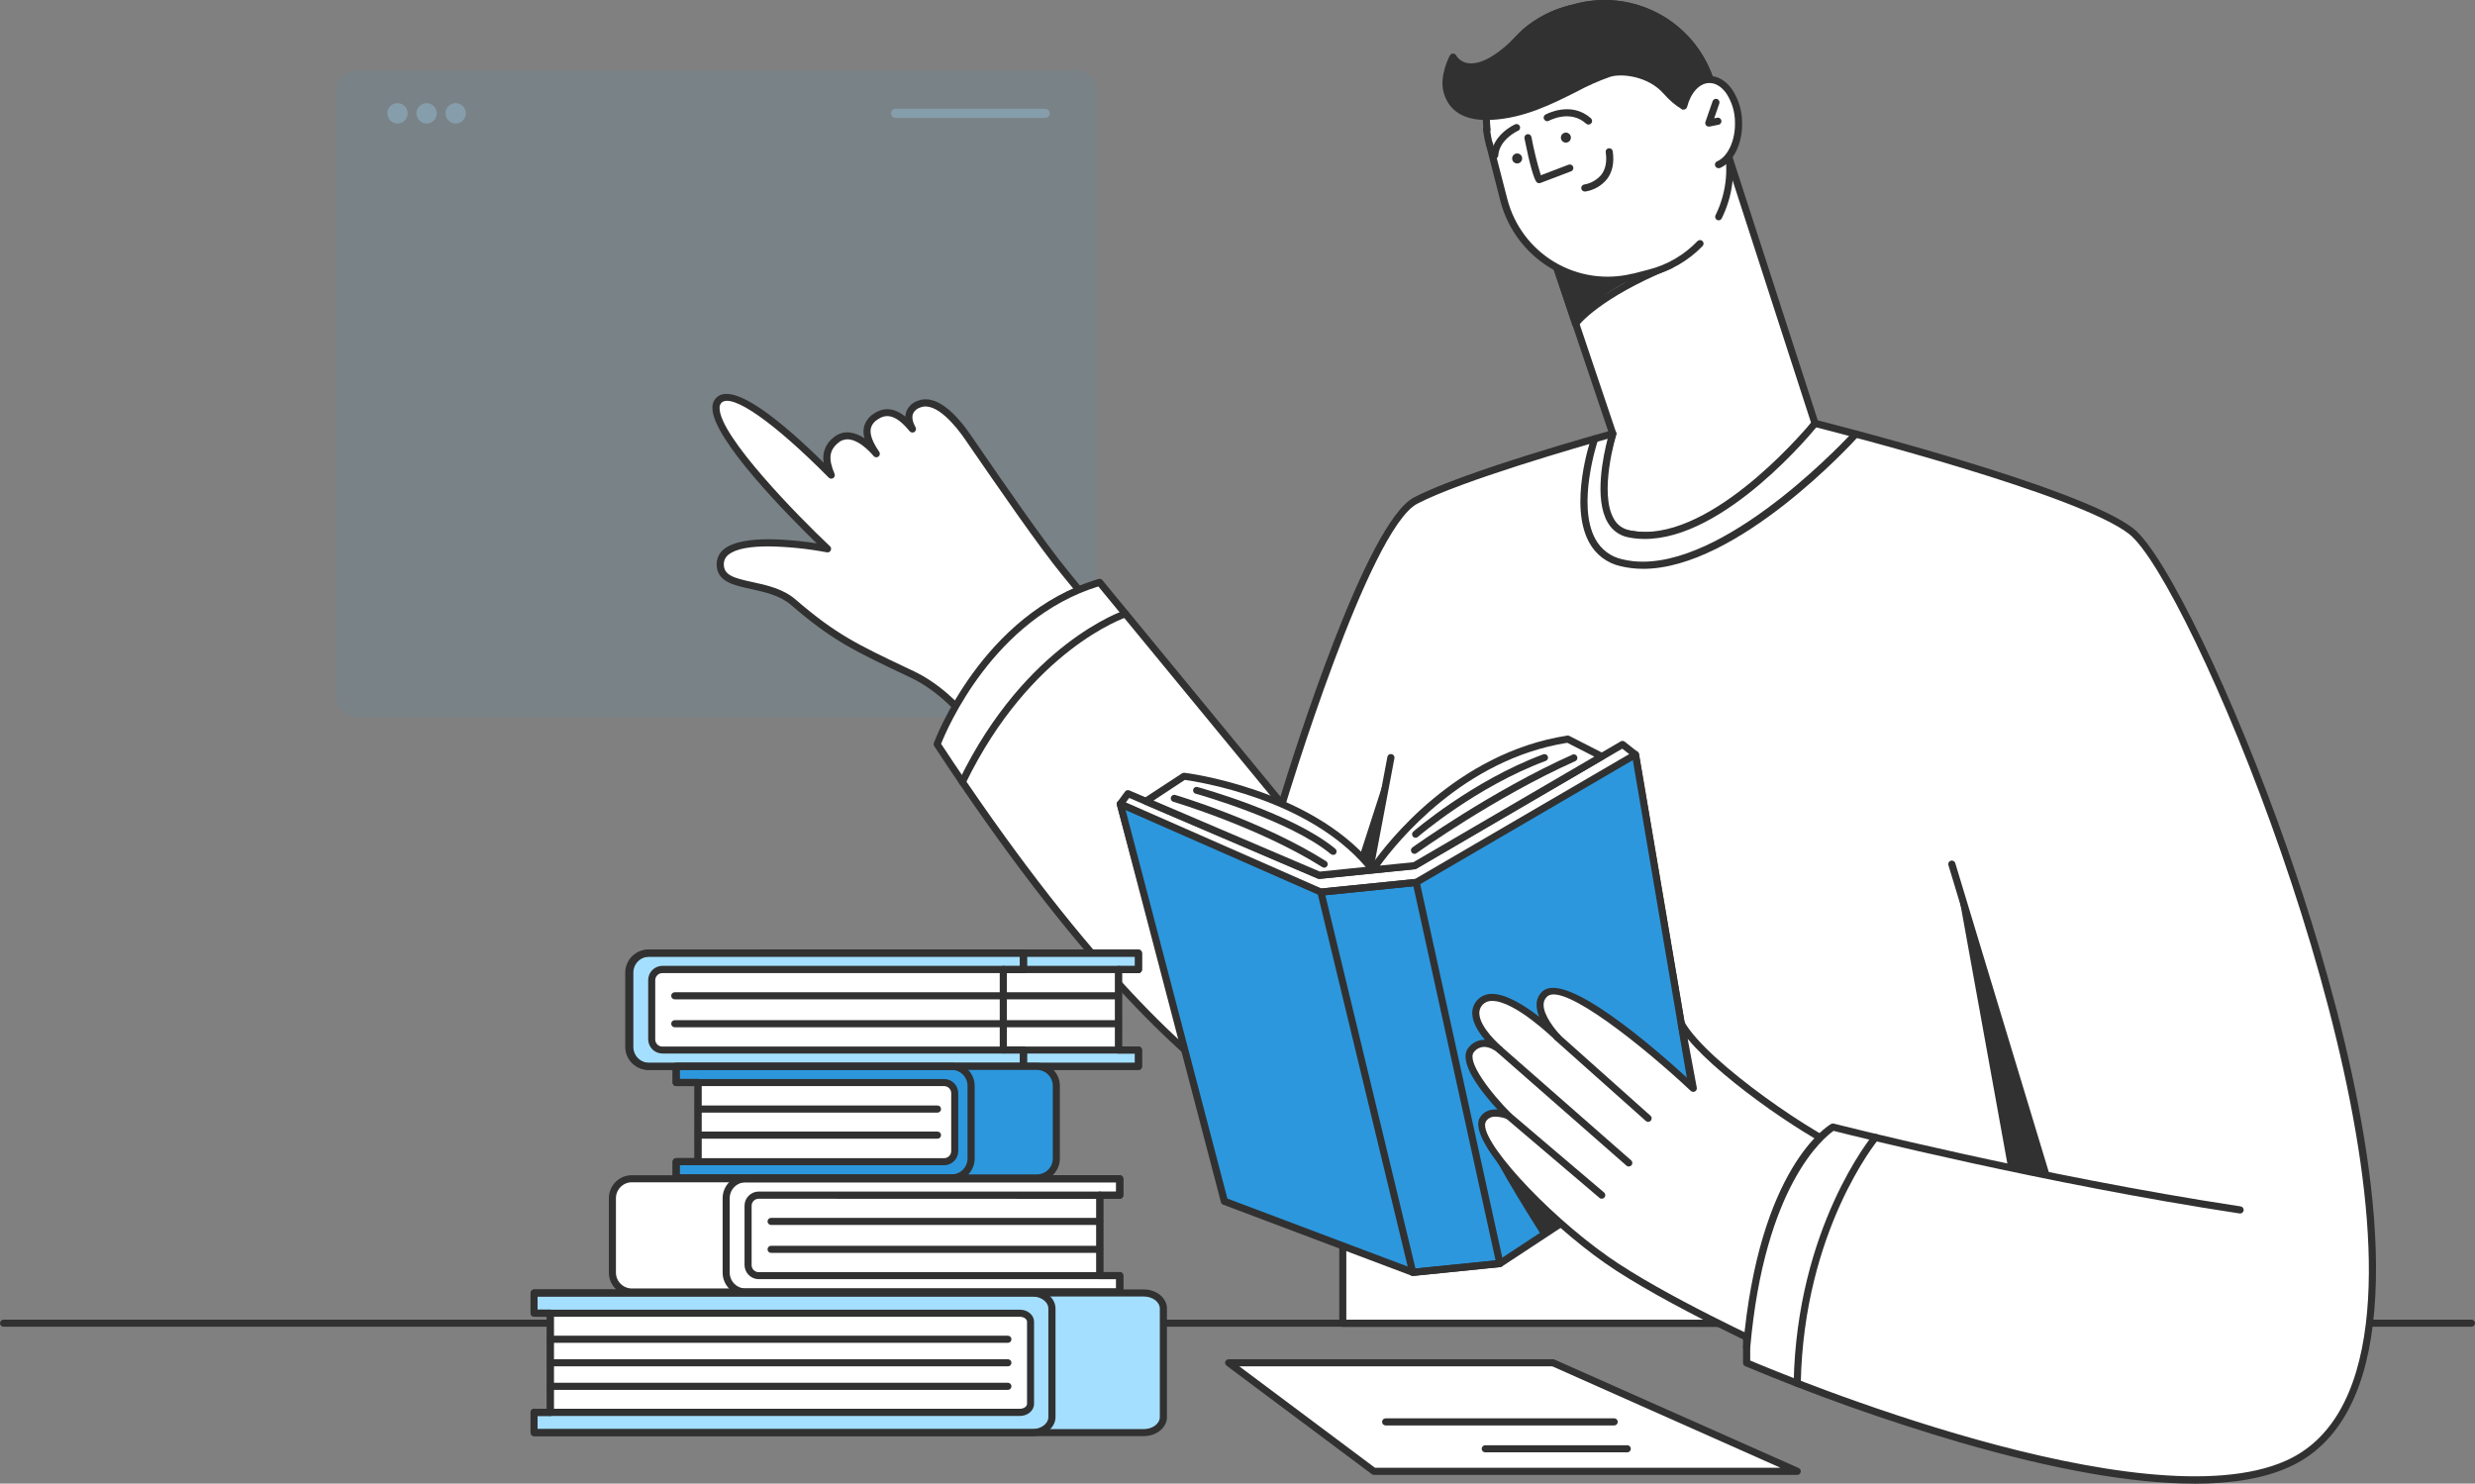 <?xml version="1.0" encoding="UTF-8"?>
<svg xmlns="http://www.w3.org/2000/svg" id="Layer_1" data-name="Layer 1" viewBox="0 0 811.01 486.16">
  <rect x="0" y="0" width="811.01" height="486.16" fill="#808080" stroke="none"/>
  <defs>
    <style>
      .cls-1 {
        opacity: .3;
      }

      .cls-1, .cls-2 {
        fill: none;
      }

      .cls-3 {
        opacity: .08;
      }

      .cls-3, .cls-4 {
        fill: #2c97dd;
      }

      .cls-2 {
        stroke: #a4dfff;
        stroke-linecap: round;
        stroke-linejoin: round;
        stroke-width: 3px;
      }

      .cls-5 {
        fill: #fff;
      }

      .cls-6 {
        fill: #a4dfff;
      }

      .cls-7 {
        fill: #313131;
      }
    </style>
  </defs>
  <rect class="cls-3" x="110.09" y="23.14" width="249.08" height="211.84" rx="6.33" ry="6.33"></rect>
  <g>
    <path class="cls-7" d="m809.85,434.75H1.16c-.31,0-.6-.12-.82-.34-.22-.22-.34-.51-.34-.82s.12-.61.34-.83c.22-.22.51-.34.82-.34h808.69c.31,0,.61.12.83.34.21.22.34.52.34.83s-.12.6-.34.82c-.22.22-.52.34-.83.34Z"></path>
    <path class="cls-5" d="m533.83,174.93c32.99,6.09,60.92-36.21,60.92-36.21l-30.09-92.93-61.91,19.89,25.74,76.42s-10.32,29.95,5.34,32.82Z"></path>
    <path class="cls-7" d="m540.49,176.72c-2.3,0-4.6-.21-6.87-.62-1.53-.24-3-.83-4.28-1.72-1.28-.89-2.34-2.05-3.11-3.4-5.19-8.89.08-26,1.02-28.86l-25.61-76.05c-.06-.15-.08-.31-.07-.47,0-.16.05-.32.12-.46.15-.28.39-.49.69-.59l61.91-19.89c.29-.09.61-.07.88.07.28.14.48.38.58.67l30.09,92.94c.05.17.06.34.04.51-.03.17-.08.34-.18.48-1.08,1.68-25.03,37.38-55.23,37.38Zm-6.45-2.91c30.01,5.58,56.28-30.72,59.42-35.25l-29.55-91.28-59.68,19.18,25.36,75.31c.08.24.08.51,0,.75-.07.19-6.35,18.7-1.34,27.29.6,1.06,1.44,1.98,2.44,2.67,1,.69,2.15,1.15,3.36,1.33Z"></path>
    <path class="cls-7" d="m516.29,106.05s7.94-12.75,29.24-18.35c21.54-5.67-15.5-15.91-15.5-15.91l-22.79,7.32,9.05,26.94Z"></path>
    <path class="cls-7" d="m516.29,107.21h-.18c-.21-.03-.41-.12-.57-.25-.17-.14-.29-.32-.36-.52l-9.04-26.94c-.1-.29-.08-.62.06-.89.14-.28.38-.49.68-.59l22.78-7.34c.19-.06.4-.07.59-.03.2.04.37.13.53.27l17.27,15.1c.15.13.26.3.33.48.07.19.08.39.05.58-.04.2-.12.38-.24.53s-.29.27-.47.35c-23.8,9.79-30.44,18.67-30.5,18.77-.11.15-.25.27-.41.36-.16.09-.34.13-.52.14Zm-7.57-27.36l8.02,23.9c2.9-3,10.82-9.78,28.38-17.22l-15.37-13.44-21.03,6.76Z"></path>
    <path class="cls-5" d="m541.04,89.29l-.5.12-5.13,1.33-.21.05-.3.08c-8.86,2.28-18.26.96-26.14-3.69-7.88-4.65-13.58-12.23-15.87-21.09l-.12-.51-4.7-18.18c-.37-1.47-.66-2.96-.86-4.47-.03-.15-.04-.3-.05-.46-1.01-8.74,1.17-17.55,6.16-24.81,4.98-7.25,12.42-12.46,20.94-14.66l2.36-.6c6.96-1.8,14.3-1.5,21.09.86,6.79,2.36,12.73,6.67,17.08,12.4.57.75,1.11,1.53,1.62,2.33,2.11,3.26,3.68,6.84,4.66,10.6l1.28,5,3.41,13.2c.12.48.24.93.35,1.45,2,8.76.5,17.95-4.18,25.62-4.68,7.67-12.17,13.21-20.88,15.43Z"></path>
    <path class="cls-7" d="m526.69,93.02c-8.02-.02-15.81-2.69-22.14-7.6-6.34-4.91-10.88-11.78-12.9-19.54l-4.66-18.21c-.04-.15-.05-.3-.03-.45.02-.15.07-.3.15-.43.08-.13.18-.25.3-.34.12-.09.26-.16.41-.2.3-.08.62-.03.88.12.26.15.46.41.54.71l4.7,18.21c2.25,8.65,7.82,16.06,15.5,20.62,7.68,4.56,16.85,5.91,25.52,3.75h.2l5.13-1.33c6.08-1.56,11.59-4.78,15.93-9.31.21-.22.5-.35.82-.36.31,0,.61.11.83.32s.35.51.36.82c0,.31-.11.61-.33.83-4.66,4.82-10.57,8.23-17.07,9.88l-5.13,1.33-.25.06c-2.87.73-5.82,1.11-8.77,1.12Z"></path>
    <path class="cls-7" d="m563.18,72.2c-.18,0-.36-.04-.52-.12-.28-.14-.49-.38-.58-.67s-.08-.61.06-.89c3.39-6.84,4.37-14.61,2.79-22.08v-.14c-.09-.42-.19-.84-.3-1.25l-4.65-18.22c-.94-3.63-2.45-7.09-4.48-10.24-.5-.77-1.01-1.53-1.57-2.24-4.2-5.55-9.94-9.73-16.52-12.01-6.57-2.28-13.67-2.57-20.4-.82l-2.36.6c-8.23,2.15-15.41,7.18-20.23,14.19-4.82,7.01-6.95,15.52-6,23.97.03.16.02.31-.02.47-.04.15-.11.3-.2.42-.09.13-.21.23-.35.31-.13.08-.29.13-.44.15-.16.02-.32,0-.47-.04-.15-.05-.29-.12-.41-.22-.12-.1-.22-.23-.29-.37-.07-.14-.11-.29-.12-.45-1.02-9.01,1.24-18.09,6.37-25.57,5.13-7.48,12.78-12.86,21.55-15.16l2.37-.6c7.18-1.86,14.74-1.55,21.74.89,7,2.44,13.12,6.89,17.59,12.8.59.77,1.15,1.57,1.67,2.39,2.17,3.37,3.78,7.07,4.77,10.95l4.65,18.2c.11.44.21.88.32,1.32v.17c1.69,7.98.65,16.29-2.97,23.61-.09.19-.24.35-.41.46s-.38.18-.59.19Z"></path>
    <path class="cls-7" d="m562.25,33.55s-6.17,7.87-16.42-3.72c-5.03-5.69-13.96-7.17-18.62-5.77-9.83,2.98-22.72,13.21-38.62,14.07-.58,0-1.16.06-1.74.05-6.09,0-10.93-2.17-12.68-8-1.53-5.13,1.86-11.45,1.86-11.45,0,0,4.84,9.39,19.26-3.82,1.37-1.27,2.79-2.73,4.39-4.42,4.19-3.54,9.14-6.09,14.46-7.45l2.36-.61c6.96-1.8,14.3-1.5,21.09.86,6.79,2.36,12.73,6.67,17.08,12.4.57.75,1.12,1.53,1.62,2.32,2.11,3.27,3.68,6.84,4.66,10.6l1.3,4.93Z"></path>
    <path class="cls-7" d="m487.19,39.32h-.3c-7.39-.05-12.03-3.02-13.78-8.82-1.66-5.53,1.86-12.1,1.99-12.34.1-.18.25-.34.43-.45.18-.11.39-.16.6-.16s.42.06.6.16c.18.11.33.26.43.45.41.67.96,1.24,1.62,1.68.66.44,1.4.72,2.18.84,2.46.42,6.82-.4,13.65-6.66l.08-.07c1.32-1.21,2.73-2.63,4.2-4.22.04-.07.1-.13.17-.18,4.31-3.67,9.41-6.32,14.9-7.73l2.36-.6c7.19-1.88,14.77-1.58,21.8.86,7.02,2.44,13.16,6.91,17.63,12.84.62.81,1.17,1.62,1.67,2.39,2.16,3.37,3.77,7.06,4.77,10.94l1.28,5.01c.04.17.05.35.01.53-.04.17-.12.34-.23.48-.79.92-1.78,1.67-2.87,2.2-1.1.53-2.3.82-3.52.86-3.79.12-7.77-2.16-11.82-6.74-4.79-5.44-13.32-6.66-17.38-5.43-3.81,1.34-7.5,2.98-11.05,4.9-8.04,4.05-17.17,8.65-27.84,9.22-.55.03-1.06.05-1.57.05Zm-10.8-18.41c-.84,2.09-1.98,5.81-1.04,8.92,1.43,4.78,5.22,7.12,11.57,7.17.55,0,1.1,0,1.66-.05,10.24-.55,19.09-5.03,26.94-8.97,3.67-1.99,7.49-3.68,11.42-5.05,4.76-1.44,14.29-.12,19.8,6.12,3.49,3.97,6.92,6.03,9.97,5.96,1.6-.04,3.13-.67,4.29-1.77l-1.12-4.38c-.94-3.63-2.45-7.09-4.48-10.24-.46-.74-.99-1.48-1.57-2.24-4.2-5.55-9.94-9.73-16.52-12.01-6.57-2.28-13.67-2.57-20.4-.82l-2.36.6c-5.12,1.31-9.87,3.76-13.91,7.17-1.55,1.68-3.04,3.19-4.44,4.48l-.09.07c-6.07,5.53-11.31,7.92-15.6,7.16-1.54-.28-2.98-1.01-4.1-2.09Z"></path>
    <path class="cls-7" d="m486.92,38.15c.58,0,1.15,0,1.74-.05-.9,1.27-1.42,2.77-1.5,4.33-.17-1.42-.25-2.85-.24-4.28Z"></path>
    <path class="cls-7" d="m499.8,10.46c-1.57,1.69-3.03,3.16-4.39,4.42,1.33-1.6,2.8-3.08,4.39-4.42Z"></path>
    <path class="cls-7" d="m488.07,48.52c-.26,0-.51-.09-.71-.24-.21-.16-.35-.38-.41-.63-.41-1.51-.72-3.05-.93-4.61-.03-.18-.05-.36-.06-.55-.02-.31.09-.61.3-.84.21-.23.5-.37.81-.38.31-.02.61.09.84.3.23.21.37.5.38.81,0,.11,0,.21,0,.32.19,1.47.47,2.94.84,4.37.08.3.03.62-.12.88-.16.26-.41.46-.71.53-.07.02-.13.03-.21.04Z"></path>
    <path class="cls-7" d="m504.36,60.03c-.26,0-.52-.09-.73-.25-.93-.76-2.33-5.63-4.1-14.47-.05-.3.02-.6.19-.85.17-.25.43-.42.73-.48.29-.06.6,0,.86.16s.44.42.5.71c.8,4.25,1.83,8.44,3.09,12.58l9.07-3.45c.14-.05.3-.08.45-.08.15,0,.3.04.44.1.14.06.27.15.37.26.11.11.19.24.24.38.06.14.08.3.08.45,0,.15-.04.3-.1.44-.06.14-.15.27-.26.37-.11.1-.24.19-.38.24l-10.02,3.81c-.13.05-.28.08-.42.07Z"></path>
    <path class="cls-7" d="m520.52,40.82c-.29,0-.57-.1-.79-.3-5.17-4.75-12.04-1.02-12.1-.99-.13.09-.28.15-.44.17-.16.03-.32.02-.47-.02s-.3-.11-.43-.21c-.12-.1-.23-.22-.31-.36-.08-.14-.12-.29-.14-.45-.02-.16,0-.32.05-.47.05-.15.13-.29.24-.41.1-.12.23-.22.38-.28.08-.05,8.38-4.56,14.82,1.29.17.16.29.36.34.59.05.23.04.47-.04.68-.08.22-.24.41-.43.54-.19.13-.42.2-.65.21h-.02Z"></path>
    <path class="cls-7" d="m489.82,52.06h-.08c-.15,0-.3-.05-.44-.12-.14-.07-.26-.16-.36-.28s-.18-.25-.23-.39-.07-.3-.06-.45c.45-6.64,7.4-9.88,7.7-10.01.14-.08.3-.14.46-.16.17-.02.33,0,.49.05.16.05.3.13.42.24.12.11.22.25.29.4.07.15.1.31.1.48,0,.17-.04.33-.11.48-.07.15-.17.28-.29.39-.12.11-.27.19-.43.24-.05,0-5.99,2.79-6.33,8.05-.02.29-.15.56-.36.76-.21.2-.49.31-.77.32Z"></path>
    <path class="cls-7" d="m513.11,46.73c.91,0,1.64-.73,1.64-1.64s-.74-1.64-1.64-1.64-1.64.73-1.64,1.64.74,1.64,1.64,1.64Z"></path>
    <path class="cls-7" d="m497.14,53.56c.91,0,1.64-.73,1.64-1.64s-.73-1.64-1.64-1.64-1.64.73-1.64,1.64.74,1.64,1.64,1.64Z"></path>
    <path class="cls-5" d="m560.79,54.48c5.15-.16,9.13-6.66,8.88-14.52-.25-7.86-4.62-14.1-9.77-13.94-5.15.16-9.12,6.66-8.88,14.52.25,7.86,4.62,14.1,9.77,13.94Z"></path>
    <path class="cls-7" d="m563.12,55.11c-.27,0-.53-.09-.74-.26-.21-.17-.35-.41-.41-.67-.05-.26-.01-.54.11-.78.12-.24.33-.43.58-.53,3.58-1.55,6.04-6.96,5.86-12.89-.03-3.31-1-6.53-2.79-9.31-1.61-2.3-3.65-3.54-5.73-3.46-3.15.09-5.96,3.17-7.17,7.84-.08.3-.27.55-.54.71-.26.16-.58.2-.88.13-.3-.08-.56-.27-.71-.54-.16-.27-.2-.58-.12-.88,1.47-5.69,5.14-9.45,9.31-9.58,2.91-.09,5.64,1.49,7.71,4.46,2.08,3.15,3.21,6.84,3.25,10.61.21,6.96-2.79,13.17-7.26,15.1-.15.05-.3.07-.46.06Z"></path>
    <path class="cls-7" d="m559.94,41.49c-.18,0-.37-.05-.53-.13-.17-.09-.31-.21-.41-.36-.11-.15-.18-.33-.21-.51-.03-.18,0-.37.05-.55l2.35-6.78c.1-.29.31-.53.59-.67.28-.14.6-.15.89-.05.29.1.53.31.66.59.14.28.16.6.05.89l-1.68,4.86.93-.2c.15-.04.31-.04.46-.02.15.02.3.08.43.16.13.08.25.19.34.31.09.13.16.27.19.42.04.15.04.31.01.46-.02.15-.08.3-.16.43-.08.13-.19.25-.32.34-.12.09-.27.16-.42.19l-2.97.6h-.27Z"></path>
    <path class="cls-7" d="m519.29,62.76c-.29,0-.58-.12-.79-.32-.21-.2-.34-.48-.36-.77s.08-.59.27-.81c.19-.23.46-.37.75-.41,2.19-.37,4.17-1.52,5.59-3.22,1.38-1.86,1.86-4.26,1.42-7.26-.03-.16-.03-.32,0-.47.03-.16.09-.3.19-.43.09-.13.21-.24.34-.32.13-.08.29-.14.45-.16.16-.02.32-.01.47.03.16.04.3.12.42.22.12.1.22.22.3.36.08.14.12.3.13.45.53,3.64-.11,6.67-1.86,9.01-1.78,2.2-4.31,3.66-7.1,4.1l-.21.02Z"></path>
    <path class="cls-5" d="m361.62,204.49l-2.43,37.69-31.39,9.31s-10.92-22-28.86-30.5c-17.94-8.51-25.18-11.78-39-23.68-8.66-7.45-24.1-3.85-23.9-12.55.27-11.75,35.14-4.94,35.14-4.94,0,0-43.75-41.2-35.51-48.77,5.9-5.44,28.48,16.28,36.73,24.61-1.86-4.44-2.35-8.22,1.46-11.43,5.93-4.98,13.38,4.5,13.38,4.5-4.5-6.39-3.66-9.92-.28-12.23,3.77-2.58,7.65-1.39,12.05,4.05.5.61-4.06-5.66,2.18-8.13,5.65-2.23,12.1,5.22,15.91,10.7,4.65,6.73,23.06,33.88,32.18,44.92,10.7,12.96,12.35,16.46,12.35,16.46Z"></path>
    <path class="cls-7" d="m327.8,252.66c-.22,0-.43-.06-.61-.17s-.33-.28-.43-.47c-.11-.21-10.97-21.73-28.34-29.97l-1.64-.78c-17.05-8.08-24.11-11.43-37.62-23.07-3.62-3.12-8.65-4.22-13.08-5.18-5.85-1.28-11.37-2.48-11.24-8.28.01-.94.24-1.86.66-2.7.42-.84,1.03-1.57,1.78-2.13,6.08-4.9,22.78-3.02,30.33-1.86-8.62-8.38-34.23-34.14-34.17-44.38-.03-.64.09-1.29.33-1.88.24-.6.61-1.14,1.08-1.58,5.59-5.13,21.49,8.05,35.06,21.41-.29-1.53-.14-3.11.42-4.56.56-1.45,1.52-2.72,2.76-3.66.72-.64,1.57-1.12,2.48-1.41.92-.29,1.88-.39,2.84-.28,1.75.24,3.42.9,4.87,1.91-.34-1.13-.41-2.31-.22-3.47.2-.94.59-1.83,1.14-2.61.55-.78,1.26-1.45,2.08-1.95,3.34-2.28,6.82-1.95,10.39.93.02-.57.13-1.14.32-1.68.33-.82.83-1.56,1.47-2.16.64-.6,1.41-1.06,2.25-1.33,6.23-2.47,12.84,4.65,17.3,11.1.69.99,1.67,2.41,2.86,4.16,6.98,10.16,21.5,31.3,29.26,40.69,10.7,12.92,12.46,16.56,12.53,16.76.08.18.12.37.11.57l-2.44,37.69c-.01.24-.1.47-.25.65-.15.19-.35.32-.58.39l-31.38,9.31c-.1.02-.21.02-.32,0Zm-76.01-73.62c-5.49,0-10.54.67-13.03,2.68-.48.36-.87.82-1.15,1.35-.27.53-.42,1.12-.43,1.72-.08,3.72,3.34,4.65,9.4,5.95,4.7,1.02,10.03,2.19,14.1,5.7,13.27,11.43,20.25,14.74,37.09,22.72l1.65.78c16.28,7.72,26.7,25.92,28.97,30.17l29.67-8.8,2.36-36.58c-.57-1-3.17-5.2-12.1-15.98-7.82-9.46-22.34-30.66-29.38-40.85l-2.85-4.14c-2.62-3.78-9.31-12.34-14.53-10.24-.53.16-1.02.43-1.44.79-.42.36-.75.82-.97,1.32-.4,1.11-.11,2.63.8,4.28.09.13.15.27.18.43.03.15.03.31,0,.46-.03.15-.09.3-.17.43-.09.13-.19.24-.32.33-.25.16-.56.21-.85.16-.29-.05-.56-.21-.74-.44-5.07-6.26-8.27-5.32-10.48-3.82-.56.33-1.05.77-1.44,1.29-.39.53-.66,1.12-.8,1.76-.34,1.86.6,4.41,2.79,7.55.16.25.22.55.17.84-.05.29-.21.55-.45.72-.24.18-.53.26-.82.22-.29-.03-.56-.17-.75-.4-.05-.05-4.03-5.05-8.13-5.46-.64-.06-1.28.02-1.89.22-.61.2-1.17.53-1.65.96-2.9,2.44-3.21,5.18-1.14,10.09.1.25.12.53.04.78-.08.26-.24.48-.47.63-.22.15-.49.22-.76.19-.27-.03-.52-.15-.71-.34-17.9-18.09-31.65-27.74-35.11-24.57-.23.23-.41.51-.52.81-.11.3-.16.63-.14.96-.06,9.16,26.06,35.8,36.18,45.29.19.17.31.4.35.65.04.25,0,.51-.11.73-.12.23-.3.41-.53.52-.23.11-.49.14-.74.09-6.32-1.2-12.74-1.85-19.18-1.95Z"></path>
    <path class="cls-5" d="m594.75,138.74s85.95,21.46,103.64,35.33c24.2,18.94,127.92,271.05,51.26,305.57-49.57,22.34-177.34-33.07-177.34-33.07v-13.04h-132.3v-61.57s-43.22,8.38-132.91-128.08c0,0,15.03-41.67,53.23-53.06l59.75,72.6s27.2-90.74,43.75-99.41c16.55-8.68,64.62-21.92,64.62-21.92,0,0-9.17,29.88,5.34,32.82,27.3,5.59,60.96-36.18,60.96-36.18Z"></path>
    <path class="cls-7" d="m718.96,486.16c-20.03,0-45.73-4.52-76.88-13.56-23.85-6.99-47.3-15.31-70.22-24.93-.21-.09-.39-.24-.51-.43-.12-.19-.19-.41-.19-.64v-11.82h-131.14c-.15,0-.3-.03-.45-.08s-.27-.15-.38-.25-.19-.24-.25-.38c-.06-.14-.09-.29-.09-.45v-60.41c-3.63.09-14.31-.93-32.31-13.16-20.18-13.71-53.99-44.88-100.41-115.54-.1-.15-.16-.32-.19-.5-.02-.18,0-.36.06-.53.15-.43,15.67-42.36,53.99-53.77.22-.06.45-.06.67,0,.22.07.41.2.56.38l58.36,70.94c4.28-13.96,28.13-89.87,43.75-98.03,16.51-8.64,62.88-21.47,64.84-22.01.2-.05.41-.05.62,0,.2.06.38.16.53.32.15.15.25.33.3.53s.04.41-.02.61c-.06.2-5.77,19.15-.73,27.64.54.96,1.28,1.8,2.18,2.44.9.64,1.93,1.08,3.02,1.28,1.61.32,3.26.49,4.9.48,25.3,0,54.57-35.89,54.92-36.3.14-.17.33-.3.54-.37.21-.07.44-.08.65-.03,3.46.92,86.3,21.73,103.99,35.59,10.48,8.21,33.07,55.17,50.38,104.69,13.03,37.33,34.02,107.23,28.09,156.15-2.92,24.11-12.16,39.83-27.45,46.71-8.06,3.64-18.43,5.46-31.14,5.46Zm-145.48-40.35c10.24,4.34,129.04,53.79,175.7,32.78,14.49-6.52,23.27-21.64,26.07-44.88,9.94-82-58.16-243.5-77.59-258.73-16.46-12.9-94.19-32.83-102.5-34.93-4.37,5.26-35.37,41.34-61.57,36.03-1.41-.26-2.73-.83-3.9-1.66-1.16-.83-2.13-1.9-2.84-3.15-4.59-7.71-1.45-22.14-.06-27.48-9.23,2.61-48.01,13.76-62.37,21.27-15.96,8.38-42.94,97.82-43.21,98.73-.07.21-.19.39-.35.53-.17.14-.37.24-.58.28-.21.04-.42.03-.62-.04-.2-.08-.37-.2-.51-.37l-59.25-72.02c-34.36,10.68-49.61,46.73-51.52,51.57,45.78,69.56,79.07,100.43,98.95,114.07,21.54,14.77,32.35,13.03,32.45,13.03.17-.03.34-.03.5.02.17.04.32.12.45.23.13.11.24.25.31.4.08.16.11.32.12.49v60.45h131.18c.31,0,.61.12.83.34.22.22.34.52.34.83v12.21Z"></path>
    <path class="cls-5" d="m200.67,417.07v-24.52c0-.84.18-1.66.51-2.43s.81-1.46,1.4-2.05c.6-.58,1.31-1.05,2.08-1.36.78-.31,1.61-.47,2.44-.46h159.82v5.39h-6.6v26.35h6.6v5.38h-159.82c-1.69.02-3.32-.64-4.52-1.82-1.21-1.18-1.9-2.79-1.92-4.48Z"></path>
    <path class="cls-7" d="m366.93,424.54h-159.82c-1.99.02-3.92-.76-5.34-2.15-1.43-1.4-2.24-3.3-2.26-5.3v-24.54c.02-1.99.84-3.9,2.26-5.3,1.43-1.4,3.35-2.17,5.34-2.15h159.82c.31,0,.6.12.82.34.22.22.34.51.34.83v5.39c0,.31-.12.6-.34.82-.22.22-.51.34-.82.34h-5.44v24.01h5.44c.31,0,.6.12.82.34.22.22.34.52.34.83v5.38c0,.31-.13.6-.34.82-.22.21-.51.34-.82.34Zm-159.82-37.12c-1.38-.02-2.71.51-3.7,1.48-.99.96-1.56,2.28-1.58,3.65v24.52c.02,1.38.59,2.7,1.58,3.66s2.32,1.49,3.7,1.48h158.65v-3.05h-5.44c-.31,0-.6-.12-.82-.34-.22-.22-.34-.51-.34-.82v-26.34c0-.31.12-.61.34-.83.22-.22.51-.34.82-.34h5.44v-3.06h-158.65Z"></path>
    <path class="cls-7" d="m366.93,424.54h-122.54c-1.99.02-3.92-.76-5.34-2.15-1.43-1.4-2.24-3.3-2.26-5.3v-24.54c.02-1.99.84-3.9,2.26-5.3,1.43-1.4,3.35-2.17,5.34-2.15h122.54c.31,0,.6.12.82.34s.34.51.34.83v5.39c0,.31-.12.6-.34.82-.22.22-.51.34-.82.34h-5.44v24.01h5.44c.31,0,.6.12.82.34.22.22.34.52.34.83v5.38c0,.31-.13.6-.34.82-.22.21-.51.34-.82.34Zm-122.54-37.12c-1.38-.02-2.71.51-3.7,1.48-.99.96-1.56,2.28-1.58,3.65v24.52c.02,1.38.59,2.7,1.58,3.66.99.96,2.32,1.49,3.7,1.48h121.37v-3.05h-5.44c-.31,0-.6-.12-.82-.34s-.34-.51-.34-.82v-26.34c0-.31.12-.61.34-.83s.51-.34.82-.34h5.44v-3.06h-121.37Z"></path>
    <path class="cls-5" d="m245.1,414.58v-19.55c0-.46.1-.91.28-1.32.18-.42.44-.8.77-1.12.33-.32.71-.57,1.13-.74s.87-.25,1.33-.25h111.7v26.34h-111.7c-.91.01-1.79-.34-2.45-.97-.66-.63-1.04-1.5-1.06-2.41Z"></path>
    <path class="cls-7" d="m360.33,419.16h-111.7c-1.22,0-2.39-.48-3.27-1.34-.87-.86-1.37-2.02-1.39-3.24v-19.55c.02-1.22.52-2.39,1.39-3.24.87-.86,2.04-1.34,3.27-1.34h111.7c.31,0,.6.12.82.34.22.22.34.51.34.82v26.34c0,.16-.02.31-.08.46-.06.14-.14.28-.25.39-.11.11-.24.2-.38.26-.14.06-.3.09-.45.09Zm-111.7-26.35c-.3,0-.6.05-.88.16-.28.11-.54.27-.76.48-.22.21-.39.46-.51.74-.12.28-.19.58-.19.87v19.55c.01.61.27,1.19.71,1.61.44.42,1.03.65,1.64.64h110.54v-24.01l-110.54-.04Z"></path>
    <path class="cls-7" d="m360.33,410.55h-107.66c-.31,0-.6-.12-.82-.34-.22-.22-.34-.51-.34-.82s.12-.61.34-.83.51-.34.82-.34h107.66c.31,0,.6.12.82.34.22.22.34.51.34.83s-.12.6-.34.82c-.22.22-.51.34-.82.34Z"></path>
    <path class="cls-7" d="m360.33,401.4h-107.66c-.31,0-.6-.12-.82-.34s-.34-.51-.34-.83.12-.6.34-.82.51-.34.82-.34h107.66c.31,0,.6.12.82.34.22.22.34.51.34.82s-.12.61-.34.83c-.22.22-.51.34-.82.34Z"></path>
    <path class="cls-6" d="m243.76,343.13v-24.52c0-.84.18-1.66.51-2.43.33-.77.81-1.47,1.4-2.05.6-.58,1.31-1.05,2.08-1.36.78-.31,1.61-.47,2.44-.46h122.87v5.38h-6.59v26.36h6.59v5.38h-122.87c-1.69.02-3.32-.64-4.52-1.82-1.21-1.18-1.9-2.79-1.92-4.48Z"></path>
    <path class="cls-7" d="m373.07,350.6h-122.87c-1.99.02-3.92-.75-5.34-2.15-1.43-1.4-2.24-3.3-2.26-5.3v-24.54c.02-1.99.84-3.9,2.26-5.3,1.43-1.4,3.35-2.17,5.34-2.15h122.87c.3,0,.59.13.81.35.21.21.34.5.34.81v5.38c0,.31-.12.61-.34.83s-.51.34-.82.34h-5.43v24.03h5.43c.31,0,.6.12.82.34s.34.51.34.83v5.38c0,.3-.12.6-.33.82-.21.21-.51.34-.81.34Zm-122.87-37.11c-.68,0-1.36.12-2,.37-.64.25-1.21.63-1.7,1.11-.49.48-.88,1.04-1.15,1.67-.27.62-.41,1.3-.42,1.99v24.52c.02,1.38.59,2.7,1.58,3.66.99.96,2.32,1.49,3.7,1.48h121.71v-3.06h-5.43c-.15,0-.31-.03-.45-.08-.14-.06-.27-.14-.38-.25-.11-.11-.19-.24-.25-.38-.06-.14-.09-.29-.09-.45v-26.36c0-.15.03-.3.09-.45.06-.14.14-.27.25-.38.11-.11.24-.19.38-.25.14-.06.29-.09.45-.09h5.43v-3.05h-121.71Z"></path>
    <path class="cls-7" d="m373.07,350.6h-122.54c-1.99.02-3.91-.76-5.34-2.15-1.42-1.39-2.24-3.3-2.27-5.29v-24.54c.02-1.99.84-3.9,2.26-5.3,1.43-1.4,3.35-2.17,5.34-2.15h122.54c.3,0,.59.13.81.35.21.21.34.5.34.81v5.38c0,.31-.12.61-.34.83-.22.22-.51.34-.82.34h-5.43v24.03h5.43c.31,0,.6.12.82.34.22.22.34.51.34.83v5.38c0,.3-.12.6-.33.82-.21.21-.51.34-.81.34Zm-122.54-37.11c-.68,0-1.36.12-2,.37-.63.25-1.21.63-1.7,1.11-.49.48-.88,1.04-1.15,1.67-.27.62-.41,1.3-.42,1.99v24.52c.02,1.38.59,2.7,1.58,3.66.99.96,2.32,1.49,3.7,1.48h121.37v-3.06h-5.43c-.15,0-.31-.03-.45-.08-.14-.06-.27-.14-.38-.25-.11-.11-.19-.24-.25-.38-.06-.14-.09-.29-.09-.45v-26.36c0-.15.03-.3.09-.45.06-.14.14-.27.25-.38.11-.11.24-.19.38-.25.14-.06.29-.09.45-.09h5.43v-3.05h-121.37Z"></path>
    <path class="cls-5" d="m251.24,340.62v-19.55c.01-.92.39-1.8,1.05-2.44.66-.64,1.54-1,2.46-.99h111.7v26.35h-111.7c-.91,0-1.79-.34-2.45-.97-.66-.63-1.04-1.49-1.06-2.4Z"></path>
    <path class="cls-7" d="m366.48,345.22h-111.7c-1.22,0-2.4-.48-3.27-1.34-.87-.86-1.37-2.03-1.39-3.25v-19.55c.02-1.22.52-2.39,1.39-3.25.87-.86,2.04-1.34,3.27-1.34h111.7c.31,0,.6.12.82.34.22.22.34.52.34.83v26.35c0,.16-.02.31-.07.46-.06.15-.14.28-.25.39-.11.12-.24.21-.38.27-.14.06-.3.09-.46.09Zm-111.7-26.35c-.61,0-1.2.22-1.64.65-.44.42-.69,1-.71,1.61v19.55c.01.61.27,1.19.71,1.61.44.42,1.03.66,1.64.65h110.54v-24.07h-110.54Z"></path>
    <path class="cls-7" d="m366.48,336.62h-107.69c-.31,0-.6-.12-.82-.34-.22-.22-.34-.51-.34-.82s.12-.61.34-.83c.22-.22.51-.34.82-.34h107.69c.31,0,.6.12.82.34.22.22.34.51.34.83s-.12.6-.34.82c-.22.22-.51.34-.82.34Z"></path>
    <path class="cls-7" d="m366.48,327.47h-107.69c-.31,0-.6-.12-.82-.34-.22-.22-.34-.51-.34-.83s.12-.6.34-.82c.22-.22.51-.34.82-.34h107.69c.31,0,.6.12.82.34.22.22.34.51.34.82s-.12.61-.34.83c-.22.22-.51.34-.82.34Z"></path>
    <path class="cls-6" d="m206.04,343.13v-24.52c.02-1.69.71-3.3,1.92-4.48,1.21-1.18,2.84-1.83,4.53-1.81h122.87v5.38h-6.6v26.36h6.6v5.38h-122.87c-.84,0-1.67-.15-2.45-.46-.78-.31-1.49-.77-2.09-1.36-.6-.58-1.08-1.28-1.41-2.05-.33-.77-.5-1.6-.51-2.44Z"></path>
    <path class="cls-7" d="m335.36,350.6h-122.87c-2,.02-3.92-.75-5.34-2.15-1.43-1.4-2.24-3.3-2.27-5.3v-24.54c.02-2,.84-3.9,2.27-5.3,1.43-1.4,3.35-2.17,5.35-2.15h122.87c.31,0,.6.12.82.34s.34.51.34.82v5.38c0,.31-.12.61-.34.83s-.51.34-.82.34h-5.44v24.03h5.44c.31,0,.6.12.82.34.22.22.34.51.34.83v5.38c0,.31-.13.6-.34.82-.22.21-.51.33-.82.33Zm-122.87-37.11c-1.38-.02-2.71.51-3.7,1.47-.99.96-1.56,2.28-1.58,3.66v24.52c.02,1.38.59,2.7,1.58,3.66.99.96,2.32,1.49,3.71,1.48h121.7v-3.06h-5.44c-.31,0-.6-.12-.82-.34-.22-.22-.34-.51-.34-.82v-26.36c0-.31.12-.6.34-.82.22-.22.51-.34.82-.34h5.44v-3.05h-121.7Z"></path>
    <path class="cls-7" d="m335.36,350.6h-122.54c-2,.02-3.92-.75-5.34-2.15-1.43-1.4-2.24-3.3-2.27-5.3v-24.54c.02-2,.84-3.9,2.27-5.3,1.43-1.4,3.35-2.17,5.35-2.15h122.54c.31,0,.6.12.82.34.22.22.34.51.34.82v5.38c0,.31-.12.61-.34.83-.22.22-.51.34-.82.34h-5.44v24.03h5.44c.31,0,.6.12.82.34.22.22.34.51.34.83v5.38c0,.31-.13.6-.34.82-.22.21-.51.33-.82.33Zm-122.54-37.11c-1.38-.02-2.71.51-3.7,1.47-.99.96-1.56,2.28-1.58,3.66v24.52c.02,1.38.59,2.7,1.58,3.66.99.96,2.32,1.49,3.71,1.48h121.36v-3.06h-5.44c-.31,0-.6-.12-.82-.34s-.34-.51-.34-.82v-26.36c0-.31.12-.6.34-.82s.51-.34.82-.34h5.44v-3.05h-121.36Z"></path>
    <path class="cls-5" d="m213.54,340.62v-19.55c0-.46.1-.91.28-1.32.18-.42.44-.8.77-1.12.33-.32.71-.57,1.13-.74.42-.17.88-.25,1.33-.25h111.7v26.35h-111.7c-.91.01-1.79-.33-2.45-.97-.66-.63-1.04-1.5-1.06-2.41Z"></path>
    <path class="cls-7" d="m328.76,345.22h-111.7c-1.22,0-2.4-.48-3.27-1.34-.87-.86-1.37-2.03-1.39-3.25v-19.55c.02-1.22.52-2.39,1.39-3.25.87-.86,2.05-1.34,3.27-1.34h111.7c.31,0,.6.12.82.34.22.22.34.52.34.83v26.35c0,.16-.02.31-.07.46-.06.15-.14.28-.25.39-.11.12-.24.21-.38.27-.14.06-.3.09-.46.09Zm-111.7-26.35c-.61,0-1.2.22-1.64.65s-.69,1-.71,1.61v19.55c.01.61.27,1.19.71,1.61.44.42,1.03.66,1.64.65h110.54v-24.07h-110.54Z"></path>
    <path class="cls-7" d="m328.76,336.62h-107.66c-.31,0-.6-.12-.82-.34-.22-.22-.34-.51-.34-.82s.12-.61.34-.83.51-.34.82-.34h107.66c.31,0,.6.12.82.34s.34.51.34.83-.12.6-.34.82c-.22.22-.51.34-.82.34Z"></path>
    <path class="cls-7" d="m328.76,327.47h-107.66c-.31,0-.6-.12-.82-.34-.22-.22-.34-.51-.34-.83s.12-.6.34-.82.51-.34.82-.34h107.66c.31,0,.6.12.82.34s.34.51.34.82-.12.61-.34.83c-.22.22-.51.34-.82.34Z"></path>
    <path class="cls-6" d="m381.22,428.8v35.53c0,2.79-2.9,5.12-6.45,5.12h-199.75v-6.63h5.39v-32.51h-5.39v-6.63h199.75c3.56,0,6.45,2.3,6.45,5.12Z"></path>
    <path class="cls-7" d="m374.77,470.61h-199.75c-.31,0-.6-.12-.82-.34-.22-.22-.34-.51-.34-.82v-6.63c0-.16.02-.31.08-.46.06-.14.14-.28.25-.39.11-.11.24-.2.38-.26.14-.06.3-.09.45-.09h4.23v-30.15h-4.23c-.31,0-.6-.12-.82-.34-.22-.22-.34-.51-.34-.83v-6.63c0-.31.13-.6.35-.81.22-.21.51-.33.82-.33h199.75c4.2,0,7.61,2.79,7.61,6.28v35.51c0,3.47-3.41,6.28-7.61,6.28Zm-198.63-2.32h198.63c2.91,0,5.28-1.77,5.28-3.96v-35.53c0-2.18-2.36-3.96-5.28-3.96h-198.63v4.31h4.23c.31,0,.6.12.82.34.22.22.34.51.34.82v32.51c0,.31-.12.6-.34.82-.22.22-.51.34-.82.34h-4.23v4.3Z"></path>
    <path class="cls-7" d="m338.25,470.61h-163.23c-.31,0-.6-.12-.82-.34-.22-.22-.34-.51-.34-.82v-6.63c0-.16.02-.31.08-.46.06-.14.14-.28.25-.39.11-.11.24-.2.38-.26.14-.06.3-.09.45-.09h4.23v-30.15h-4.23c-.31,0-.6-.12-.82-.34-.22-.22-.34-.51-.34-.83v-6.63c0-.31.13-.6.35-.81.22-.21.51-.33.82-.33h163.23c4.2,0,7.61,2.79,7.61,6.28v35.51c0,3.47-3.41,6.28-7.61,6.28Zm-162.12-2.32h162.12c2.91,0,5.28-1.77,5.28-3.96v-35.53c0-2.18-2.36-3.96-5.28-3.96h-162.12v4.31h4.23c.31,0,.6.12.82.34.22.22.34.51.34.82v32.51c0,.31-.12.6-.34.82-.22.22-.51.34-.82.34h-4.23v4.3Z"></path>
    <path class="cls-5" d="m337.69,433.1v26.93c0,1.54-1.57,2.79-3.51,2.79h-153.82v-32.51h153.83c1.93,0,3.5,1.25,3.5,2.78Z"></path>
    <path class="cls-7" d="m334.19,463.99h-153.83c-.31,0-.6-.12-.82-.34-.22-.21-.34-.51-.34-.82v-32.51c0-.31.12-.6.34-.82s.51-.34.82-.34h153.83c2.58,0,4.65,1.78,4.65,3.94v26.93c0,2.18-2.09,3.96-4.65,3.96Zm-152.66-2.36h152.66c1.27,0,2.35-.74,2.35-1.63v-26.9c0-.87-1.08-1.62-2.35-1.62h-152.66v30.15Z"></path>
    <path class="cls-7" d="m330.27,440.02h-149.87c-.31,0-.6-.12-.82-.34-.22-.22-.34-.51-.34-.82s.12-.61.34-.83c.22-.21.51-.34.82-.34h149.87c.31,0,.6.12.82.34.22.22.34.52.34.83s-.12.6-.34.82-.51.34-.82.34Z"></path>
    <path class="cls-7" d="m330.27,447.73h-149.87c-.31,0-.6-.12-.82-.34-.22-.22-.34-.51-.34-.82s.12-.61.34-.83c.22-.22.51-.34.82-.34h149.87c.31,0,.6.12.82.34s.34.52.34.83-.12.6-.34.82-.51.34-.82.34Z"></path>
    <path class="cls-7" d="m330.27,455.44h-149.87c-.31,0-.6-.12-.82-.34-.22-.22-.34-.52-.34-.83s.12-.6.34-.82c.22-.22.51-.34.82-.34h149.87c.31,0,.6.12.82.34s.34.51.34.82-.12.61-.34.83c-.22.22-.51.34-.82.34Z"></path>
    <path class="cls-4" d="m346.14,355.73v23.93c0,.83-.18,1.66-.51,2.43-.33.77-.81,1.46-1.4,2.05-.6.58-1.31,1.05-2.08,1.36-.78.31-1.61.47-2.44.46h-118.14v-5.31h7.21v-25.92h-7.21v-5.29h118.14c.84,0,1.67.14,2.44.46.78.31,1.48.77,2.08,1.36.6.58,1.08,1.28,1.4,2.05.33.77.5,1.6.51,2.43Z"></path>
    <path class="cls-7" d="m339.7,387.16h-118.14c-.31,0-.6-.12-.82-.34-.22-.21-.34-.51-.34-.82v-5.35c0-.31.12-.6.34-.82.22-.22.51-.34.82-.34h6.05v-23.59h-6.05c-.31,0-.6-.12-.82-.34s-.34-.51-.34-.82v-5.29c0-.31.12-.61.34-.83s.51-.34.82-.34h118.14c1.99-.02,3.92.75,5.34,2.15,1.43,1.4,2.24,3.3,2.26,5.3v23.93c0,.99-.2,1.98-.59,2.89-.38.91-.95,1.75-1.65,2.44-.71.7-1.54,1.25-2.46,1.62-.92.37-1.91.56-2.9.55Zm-116.98-2.33h116.98c1.38.02,2.71-.51,3.7-1.47.99-.96,1.56-2.28,1.58-3.66v-23.98c-.02-1.38-.59-2.69-1.58-3.65-.99-.96-2.32-1.49-3.7-1.47h-116.98v2.96h6.05c.31,0,.6.12.82.34.22.22.34.52.34.83v25.92c0,.31-.12.61-.34.83s-.51.34-.82.34h-6.05v3.02Z"></path>
    <path class="cls-7" d="m311.76,387.16h-90.2c-.31,0-.6-.12-.82-.34-.22-.21-.34-.51-.34-.82v-5.35c0-.31.12-.6.34-.82.22-.22.51-.34.82-.34h6.05v-23.59h-6.05c-.31,0-.6-.12-.82-.34s-.34-.51-.34-.82v-5.29c0-.31.12-.61.34-.83s.51-.34.82-.34h90.2c2-.02,3.92.75,5.35,2.15,1.43,1.4,2.24,3.3,2.27,5.3v23.93c0,.99-.2,1.98-.59,2.9-.39.91-.95,1.74-1.66,2.44-.71.7-1.55,1.25-2.47,1.62-.92.37-1.91.56-2.9.55Zm-89.04-2.33h89.04c1.38.02,2.71-.51,3.7-1.47.99-.96,1.56-2.28,1.58-3.66v-23.98c-.02-1.38-.59-2.69-1.58-3.66-.99-.96-2.32-1.49-3.7-1.47h-89.04v2.96h6.05c.31,0,.6.12.82.34.22.22.34.52.34.83v25.92c0,.31-.12.61-.34.83s-.51.34-.82.34h-6.05v3.02Z"></path>
    <path class="cls-5" d="m312.85,358.15v19.09c-.02.92-.4,1.79-1.05,2.43-.66.64-1.54.99-2.46.98h-80.56v-25.92h80.56c.92,0,1.8.34,2.46.99.66.64,1.03,1.52,1.05,2.44Z"></path>
    <path class="cls-7" d="m309.34,381.83h-80.56c-.15,0-.31-.03-.45-.09-.14-.06-.27-.15-.38-.26-.11-.11-.19-.24-.25-.38-.06-.14-.09-.29-.08-.45v-25.92c0-.31.12-.61.34-.82.22-.22.51-.34.82-.34h80.56c1.22,0,2.4.48,3.27,1.34.87.86,1.37,2.03,1.39,3.25v19.09c-.02,1.22-.51,2.39-1.39,3.25-.87.86-2.04,1.34-3.27,1.34Zm-79.4-2.32h79.4c.61,0,1.2-.22,1.64-.65.44-.42.69-1.01.71-1.61v-19.09c-.01-.61-.27-1.19-.71-1.61-.44-.42-1.03-.66-1.64-.65h-79.4v23.62Z"></path>
    <path class="cls-7" d="m307.2,364.58h-78.42c-.31,0-.6-.12-.82-.34-.22-.22-.34-.51-.34-.82s.12-.61.34-.83c.22-.22.51-.34.82-.34h78.42c.31,0,.6.12.82.34.22.22.34.52.34.83s-.12.6-.34.82-.51.34-.82.34Z"></path>
    <path class="cls-7" d="m307.2,373.13h-78.42c-.31,0-.6-.12-.82-.34-.22-.22-.34-.51-.34-.83s.12-.6.34-.82c.22-.22.51-.34.82-.34h78.42c.31,0,.6.12.82.34s.34.51.34.82-.12.61-.34.83c-.22.22-.51.34-.82.34Z"></path>
    <path class="cls-5" d="m402.59,446.57h106.31l80.02,35.57h-138.71l-47.61-35.57Z"></path>
    <path class="cls-7" d="m588.92,483.3h-138.7c-.25,0-.5-.08-.7-.24l-47.61-35.57c-.2-.14-.34-.35-.42-.58-.07-.23-.07-.48,0-.71.08-.23.23-.43.43-.58.2-.14.44-.22.68-.22h106.29c.17,0,.33.04.48.1l80.05,35.56c.24.11.43.3.55.54.12.24.15.5.1.76-.05.26-.2.5-.4.66-.2.17-.46.26-.72.27h-.04Zm-138.37-2.33h132.89l-74.77-33.24h-102.57l44.46,33.24Z"></path>
    <path class="cls-7" d="m533.23,475.91h-46.55c-.31,0-.6-.12-.82-.34-.22-.22-.34-.51-.34-.82s.12-.61.34-.83c.22-.21.51-.34.82-.34h46.55c.31,0,.6.12.82.34.22.22.34.52.34.83s-.12.6-.34.82c-.22.22-.51.34-.82.34Z"></path>
    <path class="cls-7" d="m528.95,467.09h-74.9c-.31,0-.61-.12-.83-.34s-.34-.51-.34-.82.12-.61.34-.83.52-.34.83-.34h74.9c.31,0,.6.12.82.34.22.22.34.52.34.83s-.12.6-.34.82c-.22.22-.51.34-.82.34Z"></path>
    <path class="cls-5" d="m369.61,260l62.68,26.83,31.21-3.16,68.16-39.78,4.25,3.34,20.47,118.26-60.96,42.61-33.05,3.36-61.71-23.28-33.56-124.77,2.5-3.4Z"></path>
    <path class="cls-7" d="m462.38,412.61c-.14,0-.28-.03-.41-.08l-61.71-23.27c-.17-.06-.33-.17-.45-.3-.12-.14-.22-.3-.27-.48l-33.56-124.73c-.05-.17-.05-.34-.02-.51.03-.17.1-.33.21-.47l2.5-3.4c.16-.21.38-.36.63-.43.25-.07.52-.04.76.06l62.41,26.69,30.65-3.1,67.95-39.65c.2-.12.43-.17.67-.16.23.02.46.1.64.25l4.23,3.34c.23.17.38.43.43.71l20.15,118.49c.04.22,0,.44-.08.65-.08.21-.23.38-.41.51l-60.62,42.37c-.17.11-.35.18-.55.21l-33.05,3.35-.12-.04Zm-60.75-25.32l60.91,22.97,32.47-3.3,59.79-41.78-19.94-117.28-3.27-2.57-67.49,39.37c-.14.08-.3.13-.46.15l-31.21,3.16c-.2.02-.39,0-.58-.08l-61.84-26.46-1.62,2.21,33.24,123.61Z"></path>
    <path class="cls-4" d="m367.11,263.4l65.74,28.92,31.21-3.17,71.85-41.92,21.02,123.75-65.44,43.06-28.57,2.9-61.71-23.27-34.12-130.26Z"></path>
    <path class="cls-7" d="m462.93,418.1c-.14,0-.28-.02-.41-.08l-61.72-23.27c-.17-.06-.33-.17-.46-.31-.12-.13-.21-.3-.26-.48l-34.12-130.26c-.05-.21-.05-.43.02-.64.07-.21.19-.39.35-.54.17-.14.37-.24.58-.27.22-.04.44,0,.64.08l65.47,28.8,30.66-3.11,71.67-41.79c.16-.1.34-.15.53-.16.19,0,.38.03.55.12.17.08.32.2.43.35.12.15.19.32.22.51l21.03,123.74c.04.22,0,.45-.08.66-.09.21-.24.38-.42.5l-65.45,43.06c-.16.1-.33.17-.52.19l-28.56,2.9h-.16Zm-60.74-25.35l60.91,22.96,28.01-2.84,64.56-42.46-20.62-121.33-70.4,41.07c-.14.08-.3.14-.47.16l-31.2,3.17c-.2.02-.41-.01-.59-.09l-63.55-27.93,33.35,127.29Z"></path>
    <path class="cls-5" d="m375.54,262.54l12.45-8.15s41.6,4.9,61.8,30.66c0,0,23.18-36.56,63.96-42.82l11.17,5.68-61.36,35.8-31.21,3.16-56.8-24.33Z"></path>
    <path class="cls-7" d="m432.29,287.99c-.16,0-.31-.03-.46-.09l-56.78-24.29c-.19-.08-.36-.22-.48-.39-.12-.17-.2-.37-.21-.58-.02-.21.02-.42.11-.61.09-.19.23-.35.41-.47l12.45-8.15c.23-.15.5-.21.77-.18.42,0,40.96,5.09,61.58,29.87,4.65-6.68,27.49-36.44,63.87-42.06.24-.04.49,0,.7.11l11.13,5.68c.18.09.34.24.45.41.11.17.17.38.18.59,0,.21-.04.41-.15.59-.1.18-.25.33-.43.44l-61.36,35.8c-.14.08-.3.13-.46.15l-31.21,3.17h-.1Zm-54.3-25.66l54.49,23.27,15.03-1.53c-19.02-22.34-54.99-27.92-59.26-28.51l-10.27,6.77Zm135.56-18.93c-34.01,5.42-55.81,32.58-61.37,40.24l10.96-1.11,59.3-34.6-8.89-4.53Z"></path>
    <path class="cls-7" d="m463.5,279.79c-.25,0-.49-.08-.68-.22-.2-.14-.34-.35-.42-.58-.08-.24-.08-.49,0-.72.08-.23.22-.44.42-.58.25-.19,25.83-18.53,52.53-30.45.28-.09.58-.08.84.04.26.12.48.33.59.6.12.27.13.57.04.84-.09.28-.29.51-.54.65-26.48,11.83-51.87,30.03-52.13,30.21-.19.14-.42.22-.65.22Z"></path>
    <path class="cls-7" d="m433.91,284.32c-.21,0-.43-.06-.61-.18-20.72-13.03-48.55-21.34-48.83-21.41-.15-.04-.28-.12-.4-.21-.12-.09-.22-.21-.29-.35-.07-.13-.12-.28-.14-.43-.02-.15,0-.31.04-.46.04-.15.12-.28.21-.4.1-.12.22-.22.35-.29.13-.08.28-.12.43-.13.15-.02.31,0,.45.04.28.08,28.41,8.43,49.41,21.69.21.13.37.33.46.57.09.23.1.49.03.73-.07.24-.21.45-.41.6-.2.15-.44.23-.7.24h0Z"></path>
    <path class="cls-7" d="m436.81,280.12c-.27,0-.53-.09-.74-.26-13.53-11.17-43.98-19.7-44.29-19.78-.28-.08-.52-.27-.67-.52-.15-.25-.2-.56-.13-.85.04-.15.11-.29.2-.41.09-.12.21-.22.34-.3.13-.08.28-.12.43-.14.15-.02.31,0,.45.04,1.28.34,31.24,8.69,45.16,20.23.24.2.39.48.41.79.03.31-.07.61-.26.85-.12.12-.25.21-.41.28-.15.06-.32.09-.49.08Z"></path>
    <path class="cls-7" d="m463.87,274.53c-.17,0-.33-.04-.48-.11-.15-.07-.29-.17-.4-.29-.2-.23-.3-.54-.28-.84.02-.31.16-.59.39-.79.2-.17,19.32-16.66,42.53-25.3.14-.06.3-.09.46-.09s.31.03.46.09c.14.06.28.15.38.26.11.12.2.25.25.4.05.15.08.3.07.46,0,.16-.05.31-.12.45-.07.14-.17.27-.29.37-.12.1-.26.18-.41.22-22.8,8.49-41.62,24.71-41.81,24.87-.21.19-.48.29-.76.29Z"></path>
    <path class="cls-7" d="m462.93,418.1c-.26,0-.52-.09-.73-.27-.21-.17-.34-.4-.4-.66l-30.09-124.57c-.04-.17-.04-.33,0-.5.03-.16.1-.32.19-.45.1-.14.22-.25.37-.33.14-.08.3-.14.46-.16l31.21-3.16c.29-.03.58.05.81.22.23.17.39.42.45.71l27.44,124.86c.03.16.03.33,0,.49-.04.16-.1.31-.2.44-.09.13-.22.25-.36.33-.14.08-.3.13-.47.15l-28.55,2.9h-.12Zm-28.64-124.73l29.54,122.33,26.25-2.66-26.93-122.62-28.85,2.95Z"></path>
    <path class="cls-5" d="m606.93,377.93c-11.72-3.82-48.41-28.92-56.02-42.48l3.96,21.23s-40.64-38.16-48.63-30.98c-5.22,4.65,4.15,14.27,4.15,14.27,0,0-18.89-18.66-25.4-11.46-5.28,5.81,6.51,15.55,6.51,15.55,0,0-5.41-4.79-9.39,0-4.35,5.21,12.23,21.65,12.23,21.65,0,0-6.14-2.79-8.46,1.22-3.72,6.43,20.94,32.15,40.55,45.9,19.61,13.76,57.56,30.82,57.56,30.82l30.57-26.71-7.64-39.02Z"></path>
    <path class="cls-7" d="m584,444.81c-.16,0-.33-.04-.47-.1-.38-.17-38.28-17.26-57.76-30.93-19.12-13.4-45.28-39.81-40.89-47.47,1.39-2.4,3.72-2.88,5.84-2.73-4.96-5.38-13.35-15.69-9.5-20.31.55-.71,1.25-1.31,2.04-1.74.79-.43,1.67-.7,2.57-.78.25-.01.51-.01.76,0-1.97-2.33-3.93-5.34-4.14-8.25-.08-.87.03-1.74.31-2.57.28-.83.74-1.58,1.33-2.22.59-.64,1.31-1.16,2.11-1.5.8-.35,1.67-.53,2.54-.53,4.65-.11,10.94,3.85,15.64,7.51-.58-1.29-.87-2.69-.87-4.1,0-.81.19-1.61.53-2.34.34-.74.83-1.39,1.44-1.92,7.59-6.82,37.07,18.94,47.62,28.61l-3.31-17.78c-.06-.27-.01-.55.12-.8.13-.24.35-.43.62-.52.26-.1.54-.09.81,0,.26.1.48.29.61.53,7.53,13.34,44.39,38.37,55.36,41.94.21.07.39.19.53.35.14.17.23.37.25.58l7.64,39c.04.2.03.41-.04.6-.07.2-.18.37-.33.5l-30.57,26.71c-.21.18-.49.28-.77.27Zm-93.91-78.89c-.62-.05-1.25.07-1.82.34-.56.28-1.04.71-1.37,1.24-2.99,5.17,19.18,29.63,40.2,44.37,17.87,12.53,51.5,28.03,56.69,30.4l29.5-25.78-7.38-37.72c-10.98-4.01-41.27-24.32-52.89-38.37l2.99,16.03c.04.24,0,.49-.1.7s-.28.4-.5.52c-.21.12-.46.17-.7.13-.24-.03-.47-.13-.65-.29-15.41-14.48-41.81-35.68-47.05-30.97-.37.33-.67.72-.88,1.17-.21.45-.32.93-.32,1.43-.11,3.56,3.86,8.38,5.4,9.99.22.22.34.51.34.82s-.12.61-.34.83-.52.34-.83.34-.6-.12-.82-.34c-.13-.13-13.04-12.78-20.6-12.78h-.18c-.56,0-1.11.1-1.62.32-.51.22-.98.54-1.36.95-.38.41-.67.89-.85,1.41-.18.53-.24,1.08-.19,1.64.33,4.56,6.51,9.98,7.36,10.72l.13.11c.21.21.34.49.36.79.02.29-.08.59-.28.82-.19.23-.47.37-.76.4-.3.03-.59-.05-.83-.24l-.12-.1c-.45-.36-2.5-1.92-4.65-1.74-.59.06-1.16.24-1.67.53-.52.29-.96.69-1.32,1.16-2.52,3.02,5.59,13.56,12.16,20.08.18.2.29.45.31.71.01.26-.06.53-.21.75-.15.22-.37.37-.63.45-.25.07-.53.06-.77-.04-1.2-.48-2.47-.75-3.76-.78Z"></path>
    <path class="cls-7" d="m524.87,392.81c-.28,0-.54-.1-.75-.28-5.52-4.66-30.27-25.73-30.52-25.95-.24-.2-.38-.49-.41-.79-.02-.31.08-.61.27-.85.2-.24.49-.38.79-.41.31-.03.62.07.85.27.25.21,25,21.31,30.51,25.94.18.15.31.36.37.59.06.23.05.48-.03.7-.08.23-.23.42-.43.56-.19.14-.43.21-.66.21Z"></path>
    <path class="cls-7" d="m533.72,382.25c-.28,0-.55-.1-.76-.29l-42.23-37.03c-.12-.1-.21-.22-.28-.36-.07-.14-.11-.29-.12-.44,0-.15,0-.31.06-.45.05-.15.12-.28.23-.39.1-.12.22-.21.36-.28.14-.07.29-.11.44-.12.15,0,.31.01.45.06s.28.13.39.23l42.22,37.03c.18.16.31.36.37.59.05.23.04.47-.04.69-.08.22-.23.41-.42.54-.2.14-.43.21-.66.21Z"></path>
    <path class="cls-7" d="m540.1,367.62c-.29,0-.56-.1-.78-.29l-29.71-26.48c-.13-.1-.23-.22-.31-.36-.08-.14-.12-.29-.14-.46-.01-.16,0-.32.05-.47.05-.15.13-.29.24-.41s.24-.21.38-.28c.14-.07.3-.1.46-.11.16,0,.32.03.47.09.15.06.28.15.39.27l29.67,26.47c.18.16.3.36.36.59.05.23.04.47-.04.69-.08.22-.23.41-.42.54-.2.13-.42.21-.66.21h.04Z"></path>
    <path class="cls-7" d="m538.4,186.39c-2.48.01-4.96-.28-7.37-.86-2.18-.48-4.23-1.43-6.01-2.77-1.78-1.35-3.24-3.07-4.3-5.04-6.7-12.27.41-33.4.72-34.29.1-.29.31-.53.59-.67s.6-.16.89-.06c.29.1.53.31.67.59.13.28.16.6.05.89-.07.2-7.09,21.07-.88,32.43.9,1.68,2.16,3.15,3.68,4.3,1.52,1.15,3.27,1.95,5.14,2.36,2.21.53,4.48.8,6.75.78,30.01,0,68.47-42.14,68.88-42.6.1-.12.23-.22.37-.28.14-.07.29-.11.45-.12.16,0,.31.01.46.06.14.05.28.13.4.24.11.1.21.23.27.37.07.14.1.29.11.45s-.02.31-.08.46c-.06.14-.14.28-.25.39-1.71,1.91-39.58,43.38-70.54,43.38Z"></path>
    <path class="cls-5" d="m572.32,441.15c6.79-57.77,28.27-71.89,28.27-71.89,0,0,70.46,27.93,133.42,27.16l-150.03,50.15-11.67-5.42Z"></path>
    <path class="cls-7" d="m572.32,442.72h-.1c-.3-.03-.58-.18-.78-.41-.2-.24-.29-.54-.27-.85,5.17-58.94,27.88-72.61,28.85-73.16.27-.15.58-.19.87-.12.66.18,67.02,17.07,133.32,27.14.15.02.3.08.43.15.13.08.25.19.33.31.09.12.16.27.2.41s.04.3.02.46c-.02.15-.08.3-.16.43-.08.13-.18.25-.31.33-.12.09-.26.16-.41.2-.15.04-.3.04-.45.02-63.39-9.62-126.8-25.48-133.04-27.06-2.95,2.05-22.63,17.69-27.31,71.11-.03.29-.17.56-.38.76-.22.2-.5.3-.8.29Z"></path>
    <path class="cls-7" d="m449.16,284.32c-.07,0-.14,0-.21,0-.15-.03-.29-.09-.42-.17-.13-.08-.24-.19-.33-.32-.09-.13-.15-.27-.18-.42-.03-.15-.04-.3,0-.46l6.6-34.92c.03-.15.08-.29.17-.42.08-.12.19-.24.32-.32.12-.09.27-.15.42-.18.15-.03.3-.03.46,0,.15.03.29.08.42.17.13.08.24.19.33.32.08.13.15.27.18.42.03.15.04.3,0,.46l-6.6,34.93c-.05.26-.2.5-.41.66-.21.17-.47.26-.74.26Z"></path>
    <path class="cls-7" d="m670.17,385.39c-.25,0-.49-.08-.69-.23-.2-.15-.34-.36-.41-.59l-30.61-101.07c-.04-.15-.06-.3-.04-.46.01-.15.06-.3.13-.43.07-.14.17-.26.29-.35.12-.1.25-.17.4-.22.15-.04.3-.06.46-.04.15.02.3.06.44.13.13.07.25.17.35.29.09.12.17.25.21.4l30.6,101.07c.09.29.06.62-.09.89-.14.27-.39.48-.69.57-.11.04-.23.05-.34.05Z"></path>
    <path class="cls-7" d="m588.92,454.45c-.16,0-.31-.03-.46-.09-.14-.06-.27-.15-.38-.26-.11-.11-.19-.25-.25-.39-.05-.14-.08-.3-.08-.46.99-51.03,25.67-80.98,25.92-81.3.2-.23.49-.38.79-.4.3-.03.61.07.85.26.12.1.21.22.29.35.07.14.11.29.12.44s0,.31-.05.45c-.05.15-.12.28-.22.4-.24.29-24.4,29.69-25.37,79.84,0,.31-.12.61-.34.83s-.51.34-.82.34Z"></path>
    <path class="cls-7" d="m315.33,257.38c-.17,0-.35-.04-.5-.12-.14-.07-.26-.16-.36-.28-.1-.11-.18-.25-.23-.39-.05-.15-.07-.3-.06-.45,0-.15.05-.3.11-.44,21.77-44.82,53.82-55.59,54.14-55.69.29-.09.62-.07.89.07.28.14.48.39.58.68.09.29.07.61-.07.89-.14.27-.39.48-.68.58-.31.1-31.45,10.62-52.76,54.5-.1.2-.25.36-.43.48-.19.11-.4.17-.62.17Z"></path>
    <path class="cls-7" d="m486.73,372.71s10,15.76,24.73,28.19l-6.22,4.09s-15.6-24.34-18.51-32.28Z"></path>
    <path class="cls-7" d="m455.5,249.64l-9.86,30.51,3.52,3,6.34-33.51Z"></path>
    <path class="cls-7" d="m640.68,286.83l17.31,95.65,12.17,1.75-29.49-97.4Z"></path>
  </g>
  <g class="cls-1">
    <circle class="cls-6" cx="149.32" cy="37.14" r="3.34"></circle>
    <circle class="cls-6" cx="139.79" cy="37.14" r="3.34"></circle>
    <circle class="cls-6" cx="130.25" cy="37.14" r="3.34"></circle>
    <line class="cls-2" x1="293.48" y1="37.14" x2="342.51" y2="37.14"></line>
  </g>
</svg>
